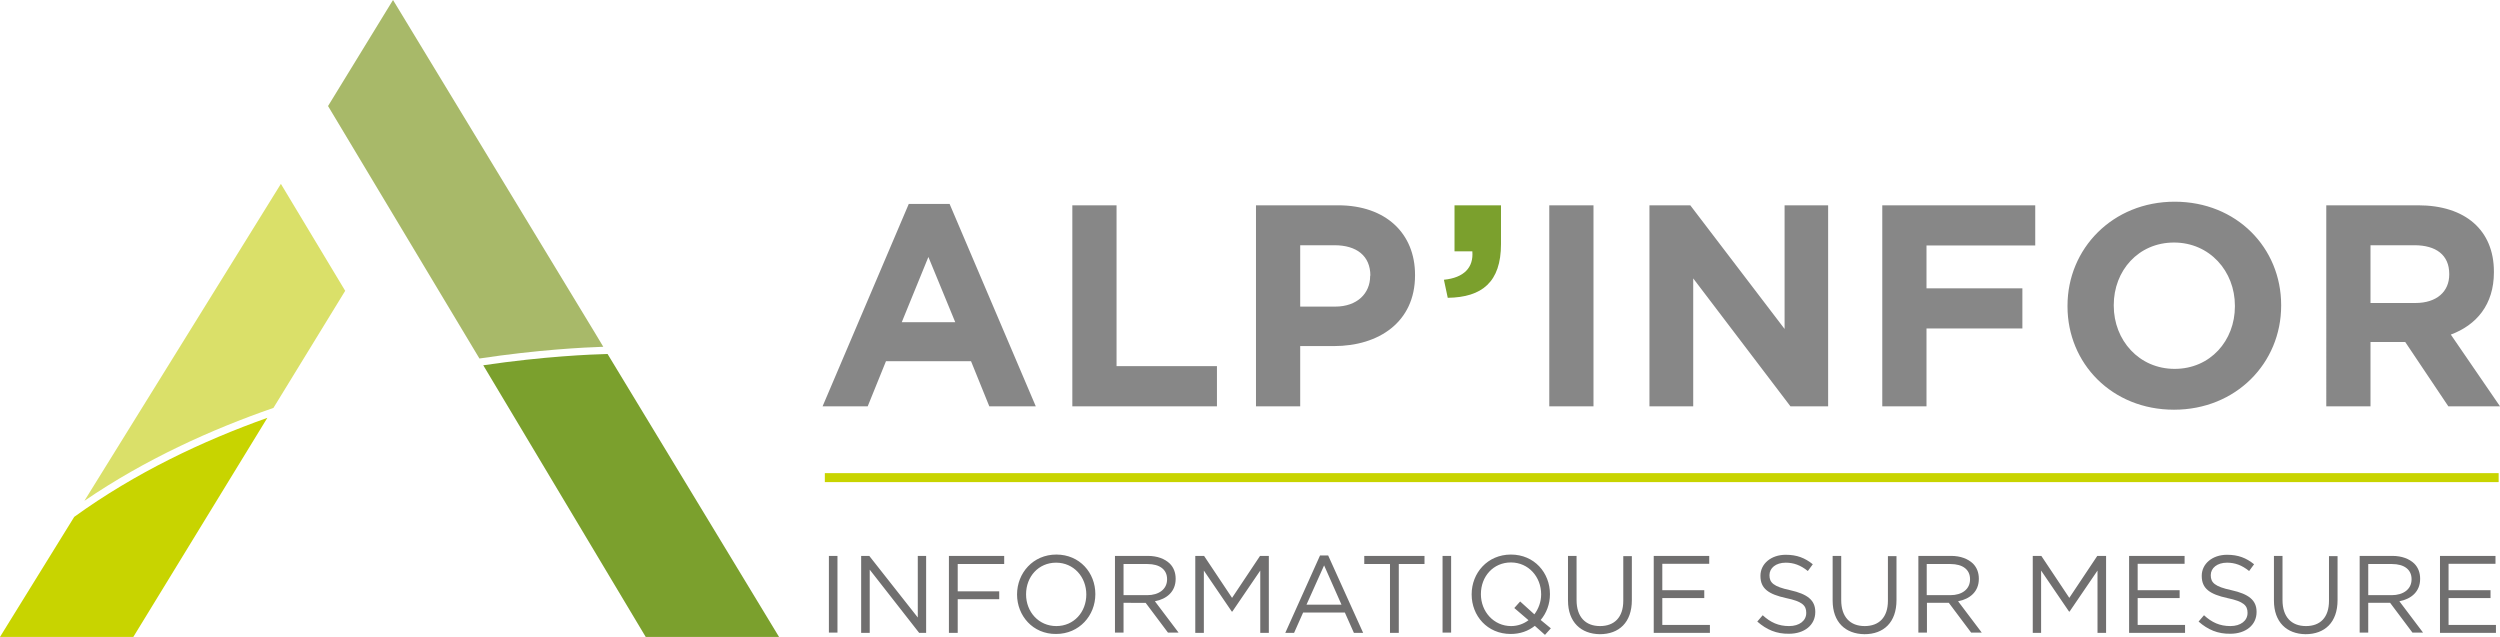 <?xml version="1.0" encoding="UTF-8"?> <svg xmlns="http://www.w3.org/2000/svg" xmlns:xlink="http://www.w3.org/1999/xlink" viewBox="0 0 1108.1 282.2"><path d="M438.5 180.1l-8.1-20h-37.7l-8.1 20h-20l38.2-89.7h18.1l38.2 89.7h-20.6zm-27-66.2l-11.8 28.9h23.7l-11.9-28.9zm63.8 66.2V91h19.6v71.3h44.5v17.8zm115.9-26.7h-14.9v26.7h-19.6V91h36.4c21.3 0 34.1 12.6 34.1 30.8v.3c0 20.6-16 31.3-36 31.3m16.2-31.2c0-8.8-6.1-13.5-15.9-13.5h-15.2v27.2h15.5c9.8 0 15.5-5.9 15.5-13.5v-.2z" fill="#878787"></path><path d="M652.6 111.4h-7.9V91h20.6v17.2c0 16.8-8.4 23.6-23.6 23.8l-1.7-8c8.9-.9 13.2-5.4 12.6-12.6" fill="#7ba02d"></path><path d="M686.7 91h19.6v89.1h-19.6zm106.9 89.1l-43.1-56.7v56.7h-19.4V91h18.1l41.8 54.8V91h19.3v89.1zm60.3-71.3v19h42.5v17.8h-42.5v34.5h-19.6V91h67.8v17.8zm109.7 72.8c-27.5 0-47.2-20.5-47.2-45.8v-.3c0-25.3 20-46.1 47.5-46.1s47.2 20.5 47.2 45.8v.3c0 25.4-20 46.1-47.5 46.1m27-46.1c0-15.3-11.2-28-27-28s-26.7 12.5-26.7 27.7v.3c0 15.3 11.2 28 27 28s26.7-12.5 26.7-27.7v-.3zm94.6 44.6l-19.1-28.5h-15.4v28.5h-19.6V91h40.7c21 0 33.6 11.1 33.6 29.4v.3c0 14.4-7.8 23.4-19.1 27.6l21.8 31.8h-22.9zm.4-58.7c0-8.4-5.9-12.7-15.4-12.7h-19.5v25.6h19.9c9.5 0 15-5.1 15-12.6v-.3z" fill="#878787"></path><g fill="#706f6f"><path d="M367.4 246.4h3.8v34h-3.8zm14.3 0h3.6l21.5 27.3v-27.3h3.7v34.1h-3.1l-21.9-28v28h-3.8zm38.9 0h24.5v3.6h-20.6v12.1h18.4v3.5h-18.4v14.9h-3.9zm30.2 17.1h0c0-9.5 7.1-17.7 17.4-17.7 10.4 0 17.3 8.1 17.3 17.5v.1c0 9.4-7.1 17.6-17.4 17.6-10.3.1-17.3-8.1-17.3-17.5m30.7 0h0c0-7.8-5.6-14.1-13.4-14.1s-13.3 6.2-13.3 14v.1c0 7.7 5.6 14 13.4 14s13.3-6.2 13.3-14m12.7-17.1h14.6c4.2 0 7.5 1.3 9.7 3.4 1.7 1.7 2.6 4 2.6 6.7v.1c0 5.6-3.9 8.9-9.2 9.9l10.5 13.9h-4.7l-9.9-13.2H498v13.2h-3.8v-34zm14.3 17.4c5.1 0 8.8-2.6 8.8-7v-.1c0-4.2-3.2-6.7-8.7-6.7H498v13.8h10.5zm21.3-17.4h3.9l12.4 18.6 12.4-18.6h3.9v34.1h-3.8v-27.6l-12.4 18.2h-.2l-12.4-18.2v27.6h-3.8zm55.3-.2h3.6l15.5 34.3h-4.1l-4-9h-18.5l-4 9h-3.9l15.4-34.3zm9.5 21.8l-7.7-17.4-7.8 17.4h15.5zm21.5-18h-11.4v-3.6h26.7v3.6H620v30.5h-3.9zm23.3-3.6h3.8v34h-3.8zm40.9 31c-2.9 2.3-6.5 3.6-10.7 3.6-10.4 0-17.3-8.1-17.3-17.5v-.1c0-9.4 7-17.6 17.4-17.6s17.3 8.1 17.3 17.5v.1c0 4.3-1.5 8.3-4.1 11.4l4.5 3.7-2.6 2.9-4.5-4zm-2.8-2.5l-6.3-5.4 2.6-2.9 6.3 5.7c1.8-2.4 3-5.5 3-8.8v-.1c0-7.7-5.6-14.1-13.4-14.1s-13.3 6.2-13.3 14v.1c0 7.7 5.7 14.1 13.4 14.1 2.9 0 5.6-1 7.7-2.6m17.5-8.7v-19.8h3.8V266c0 7.4 3.9 11.5 10.4 11.5 6.3 0 10.3-3.8 10.3-11.2v-19.8h3.8V266c0 9.9-5.7 15.1-14.2 15.1-8.3-.1-14.1-5.3-14.1-14.9m38-19.8h24.6v3.5h-20.8v11.7h18.6v3.5h-18.6V277h21.1v3.5H733z"></path><use xlink:href="#B"></use><path d="M812.3 266.2v-19.8h3.8V266c0 7.4 3.9 11.5 10.4 11.5 6.3 0 10.3-3.8 10.3-11.2v-19.8h3.8V266c0 9.9-5.7 15.1-14.2 15.1-8.4-.1-14.1-5.3-14.1-14.9m37.9-19.8h14.6c4.2 0 7.5 1.3 9.7 3.4 1.7 1.7 2.6 4 2.6 6.7v.1c0 5.6-3.9 8.9-9.2 9.9l10.5 13.9h-4.7l-9.9-13.2h-9.7v13.2h-3.8v-34zm14.3 17.4c5.1 0 8.7-2.6 8.7-7v-.1c0-4.2-3.2-6.7-8.7-6.7H854v13.8h10.5zm36.5-17.4h3.8l12.4 18.6 12.4-18.6h3.9v34.1h-3.8v-27.6l-12.4 18.2h-.2l-12.4-18.2v27.6H901zm42.7 0h24.6v3.5h-20.8v11.7h18.6v3.5h-18.6V277h21v3.5h-24.8z"></path><use xlink:href="#B" x="195.6"></use><path d="M1007.9 266.2v-19.8h3.8V266c0 7.4 3.9 11.5 10.4 11.5 6.3 0 10.2-3.8 10.2-11.2v-19.8h3.8V266c0 9.9-5.7 15.1-14.2 15.1-8.3-.1-14-5.3-14-14.9m37.9-19.8h14.6c4.2 0 7.5 1.3 9.7 3.4 1.7 1.7 2.6 4 2.6 6.7v.1c0 5.6-3.9 8.9-9.2 9.9l10.5 13.9h-4.7l-9.9-13.2h-9.7v13.2h-3.8v-34zm14.3 17.4c5.1 0 8.8-2.6 8.8-7v-.1c0-4.2-3.2-6.7-8.7-6.7h-10.5v13.8h10.4zm21.4-17.4h24.6v3.5h-20.8v11.7h18.6v3.5h-18.6V277h21v3.5h-24.8z"></path></g><path d="M121.2 180.8l31.8-51.9-28.5-47.4L37.4 222c26.8-18.3 56.1-31.6 83.8-41.2" fill="#dae069"></path><path d="M32.9 229.1c27.1-19.6 57-33.7 85.6-43.9l-59.4 97.1H0l32.9-53.2z" fill="#c8d400"></path><path d="M267.4 153.7l-3.6-6L174.2 0l-28.8 47 67.1 111.9c26-3.9 46.1-4.9 54.9-5.2" fill="#a8b969"></path><path d="M269.3 156.9c-7.4.2-27.9 1-55.1 5l72 120.4h59.1l-76-125.4z" fill="#7ba02d"></path><path d="M365.6 211.7h741.9" fill="none" stroke="#c8d400" stroke-width="3.975" stroke-miterlimit="10"></path><defs><path id="B" d="M778.9 275.5l2.4-2.8c3.5 3.2 7 4.8 11.7 4.8 4.6 0 7.6-2.4 7.6-5.8v-.1c0-3.2-1.7-5-8.9-6.5-7.8-1.7-11.4-4.2-11.4-9.8v-.1c0-5.3 4.7-9.3 11.2-9.3 5 0 8.5 1.4 12 4.2l-2.2 3c-3.2-2.6-6.3-3.7-9.8-3.7-4.4 0-7.2 2.4-7.2 5.5v.1c0 3.2 1.7 5 9.2 6.6 7.6 1.7 11.1 4.4 11.1 9.6v.1c0 5.8-4.9 9.6-11.6 9.6-5.6.1-10-1.8-14.1-5.4"></path></defs></svg> 